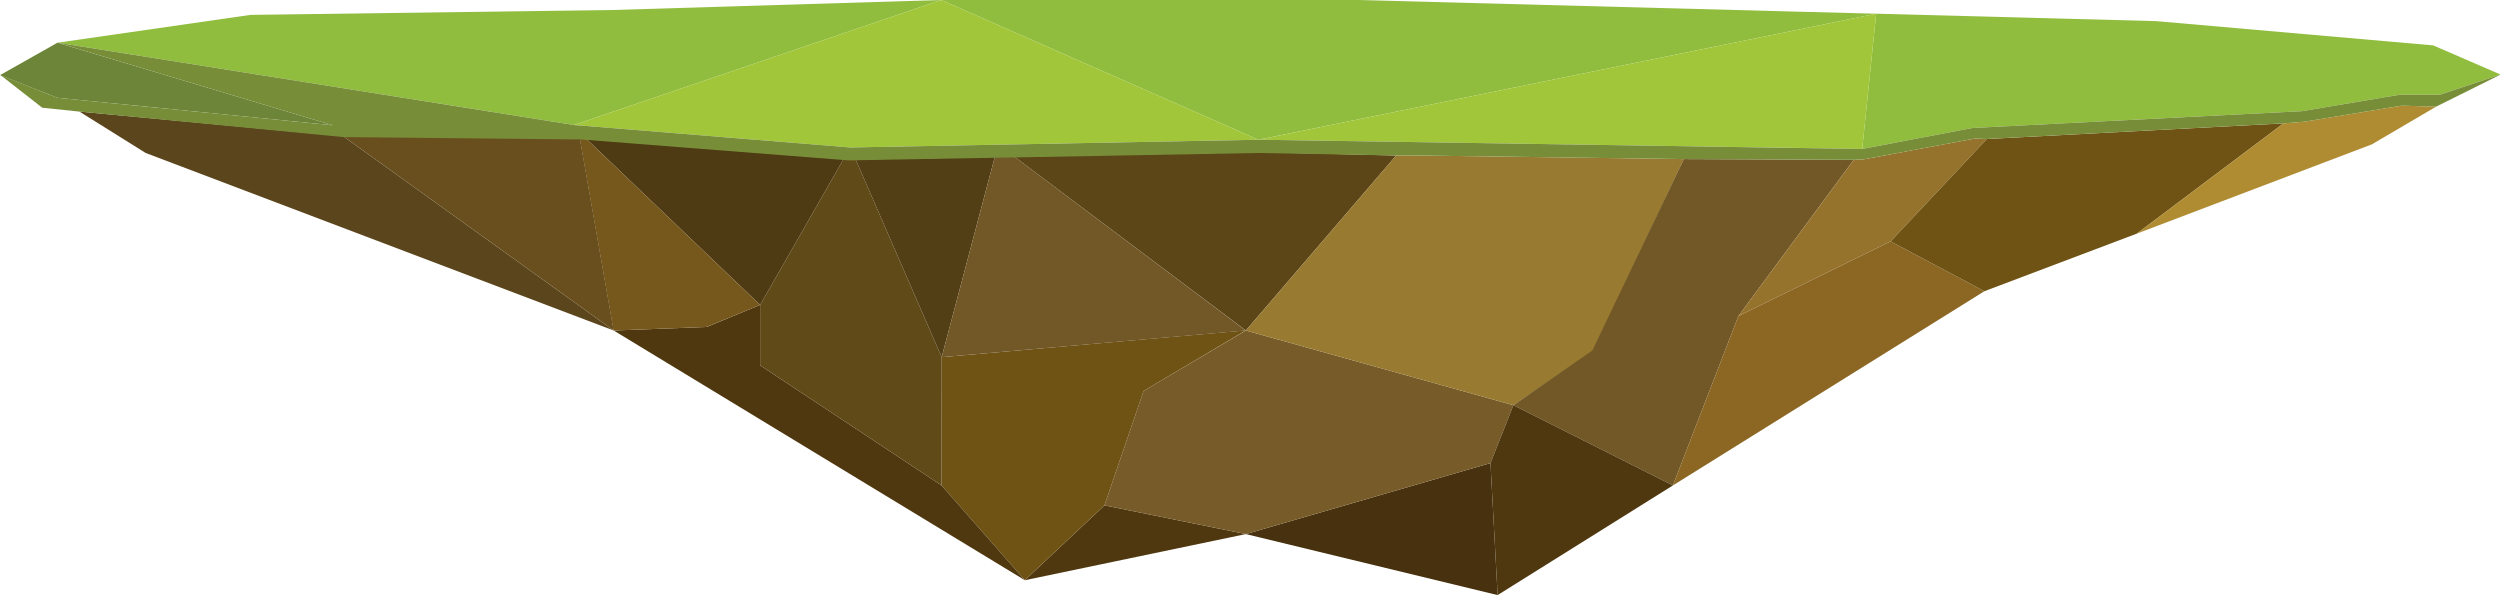 <?xml version="1.0" encoding="utf-8"?>
<!-- Generator: Adobe Illustrator 25.3.1, SVG Export Plug-In . SVG Version: 6.00 Build 0)  -->
<!DOCTYPE svg PUBLIC "-//W3C//DTD SVG 1.1//EN" "http://www.w3.org/Graphics/SVG/1.1/DTD/svg11.dtd">
<svg version="1.1" xmlns:x="http://ns.adobe.com/Extensibility/1.0/" xmlns:i="http://ns.adobe.com/AdobeIllustrator/10.0/" xmlns:graph="http://ns.adobe.com/Graphs/1.0/"
	 xmlns="http://www.w3.org/2000/svg" xmlns:xlink="http://www.w3.org/1999/xlink" x="0px" y="0px" viewBox="0 0 1680 400"
	 style="enable-background:new 0 0 1680 400;" xml:space="preserve">
<style type="text/css">
	.st0{fill:none;}
	.st1{fill:#5B451C;}
	.st2{fill:#47310E;}
	.st3{fill:#3C2215;}
	.st4{fill:#4F380F;}
	.st5{fill:#775B29;}
	.st6{fill:#6F5314;}
	.st7{fill:#604A18;}
	.st8{fill:#523F15;}
	.st9{fill:#725727;}
	.st10{fill:#5C4617;}
	.st11{fill:#987A31;}
	.st12{fill:#311E12;}
	.st13{fill:#96732C;}
	.st14{fill:#8B6723;}
	.st15{fill:#AF8B32;}
	.st16{fill:#4E3B13;}
	.st17{fill:#76571C;}
	.st18{fill:#694F1E;}
	.st19{fill:#90BD3E;}
	.st20{fill:#A1C63A;}
	.st21{fill:#6D8539;}
	.st22{fill:#778D38;}
	.st23{display:none;fill:#77903B;}
</style>
<g id="Layer_1">
	<polygon class="st0" points="571.3,98.8 571.4,98.8 385.7,84 	"/>
	<polygon class="st0" points="1001.6,311.2 837.2,358.9 742.2,339.6 742.2,339.6 837.2,358.9 1001.6,311.2 	"/>
	<polygon class="st0" points="837.2,222 837.2,222 938.2,104.5 938.2,104.5 	"/>
	<polygon class="st1" points="230.7,91.6 53.4,75 97.9,102.8 412.4,222.1 	"/>
	<line class="st1" x1="412.5" y1="222" x2="389.7" y2="93.1"/>
	<polygon class="st2" points="837.2,358.9 1006.4,399.9 1001.6,311.2 	"/>
	<polygon class="st3" points="1006.4,399.9 1006.4,399.9 1006.4,399.9 	"/>
	<polygon class="st4" points="688.7,389.9 837.2,358.9 742.2,339.6 	"/>
	<polygon class="st5" points="837.2,222.1 1017,272.3 1001.6,311.2 837.2,358.9 742.2,339.6 768.5,262.7 	"/>
	<polygon class="st6" points="768.5,262.7 837.2,222 632.8,240 632.7,326.2 688.7,389.9 742.2,339.6 	"/>
	<polygon class="st4" points="632.7,326.2 510.8,245.5 510.8,204.9 475,219.7 412.4,222.1 688.7,389.9 	"/>
	<polygon class="st7" points="632.8,240 632.8,240 575,107.2 571.1,107.3 566.8,107 510.8,204.9 510.8,245.5 632.7,326.2 632.8,240 
			"/>
	<polygon class="st8" points="668.5,105.5 575,107.2 632.8,240 	"/>
	<polygon class="st9" points="668.5,105.5 632.8,240 837.1,222.1 681.7,105.3 	"/>
	<polygon class="st9" points="632.8,240 632.8,240 632.8,240 	"/>
	<polygon class="st10" points="681.7,105.3 837.2,222.1 938.2,104.5 845.6,102.3 	"/>
	<polygon class="st11" points="1070.7,235.8 1131.5,106.9 945.5,104.4 938.2,104.5 837.2,222.1 1017,272.3 	"/>
	<polygon class="st9" points="1168.2,212.4 1245.7,107.4 1131.5,106.9 1070.1,235.5 1017,272.3 1124.2,326.2 	"/>
	<polygon class="st4" points="1001.6,311.2 1001.6,311.2 1001.6,311.2 1006.4,399.9 1124.2,326.2 1017,272.3 	"/>
	<polygon class="st12" points="1006.4,399.9 1006.4,399.9 1006.4,399.9 	"/>
	<polygon class="st12" points="1001.6,311.2 1006.4,399.9 1006.4,399.9 1006.4,399.9 1001.6,311.2 	"/>
	<polygon class="st13" points="1327.1,93.1 1252.3,107.1 1245.7,107.4 1168.2,212.4 1270.5,162.2 1335.2,93.4 	"/>
	<polygon class="st14" points="1270.5,162.2 1168.2,212.4 1124.2,326.2 1333.5,195.7 	"/>
	<polyline class="st6" points="1333.5,195.7 1435.9,157 1534.5,82.9 1335.2,93.4 1270.5,162.2 	"/>
	<polygon class="st15" points="1548.3,81.8 1534.5,82.9 1435.9,157 1593.9,97 1637,71.7 1613.9,71 	"/>
	<polygon class="st16" points="394.2,93.5 510.8,204.9 566.8,107 	"/>
	<polygon class="st17" points="389.6,93.1 412.3,222.1 474.9,219.7 510.8,204.9 394.2,93.5 	"/>
	<polygon class="st18" points="230.7,91.6 412.4,222.1 389.7,93.1 	"/>
	<polygon class="st19" points="1325.4,86 1547,74.7 1612.9,63.6 1639.7,63.6 1680.4,50.1 1680.4,50.1 1680.4,50.1 1680.4,50.1 
		1635.1,30.5 1449,14.2 1260.8,9.2 1251.4,100.1 	"/>
	<polygon class="st19" points="632.5,0 412.4,6.7 168.3,10 38.6,28.7 385.7,84 	"/>
	<polygon class="st19" points="1260.8,9.2 1195.1,7.5 912.5,0 632.5,0 845.6,93.9 	"/>
	<polygon class="st19" points="1680.4,50.1 1680.4,50.1 1680.4,50.1 	"/>
	<polygon class="st20" points="571.4,99.1 845.6,93.9 632.5,0 385.7,84 	"/>
	<polygon class="st20" points="670.8,97 670.8,97 670.8,97 	"/>
	<polygon class="st20" points="1251.4,100.1 1260.8,9.2 845.6,93.9 	"/>
	<polygon class="st21" points="38.6,28.7 0,50.5 38.5,65.7 223.7,84.2 	"/>
	<polygon class="st22" points="1680.4,50.1 1639.7,63.6 1612.9,63.6 1547,74.7 1325.4,86 1251.4,100.1 845.6,93.9 571.4,99.1 
		385.7,84 38.6,28.7 223.7,84.2 38.5,65.7 0.5,50.6 28.4,72.4 53.4,75 230.6,92.1 389.6,93.7 389.6,93.7 394.1,94 566.7,107.5 
		571,107.8 574.9,107.7 668.4,106 681.7,105.8 845.5,102.8 938.2,104.5 945.5,104.4 1131.5,106.9 1245.7,107.4 1252.3,107.1 
		1327.1,93.1 1335.2,93.4 1534.5,82.9 1548.3,81.8 1613.9,71 1637,71.7 	"/>
</g>
<g id="Layer_2">
	<polygon class="st23" points="1679.4,50.4 1640.6,63.1 1639.3,63.5 1612.5,63.5 1546.6,74.6 1546.5,74.6 1546.6,74.5 1343.3,84.9 
		1343.1,84.9 1325.3,85.8 1251,100.1 1134.9,99 1134.6,99.4 1134.8,99 945,96.5 845.1,93.9 670.4,97.1 670.3,97.1 681.3,105.4 
		845.1,102.4 927,104.5 927,104.5 927,104.5 1128.6,107.3 1128.6,107.4 1241,108.6 1252.2,108.7 1326.8,94.1 1334.7,93.7 
		1334.9,93.6 1334.8,93.7 1534.3,83.6 1534.4,83.5 1534.5,83.6 1548,82.9 1613.5,71.8 1636.5,71.8 1641.2,71.8 1679.6,50.4 	"/>
</g>
</svg>
